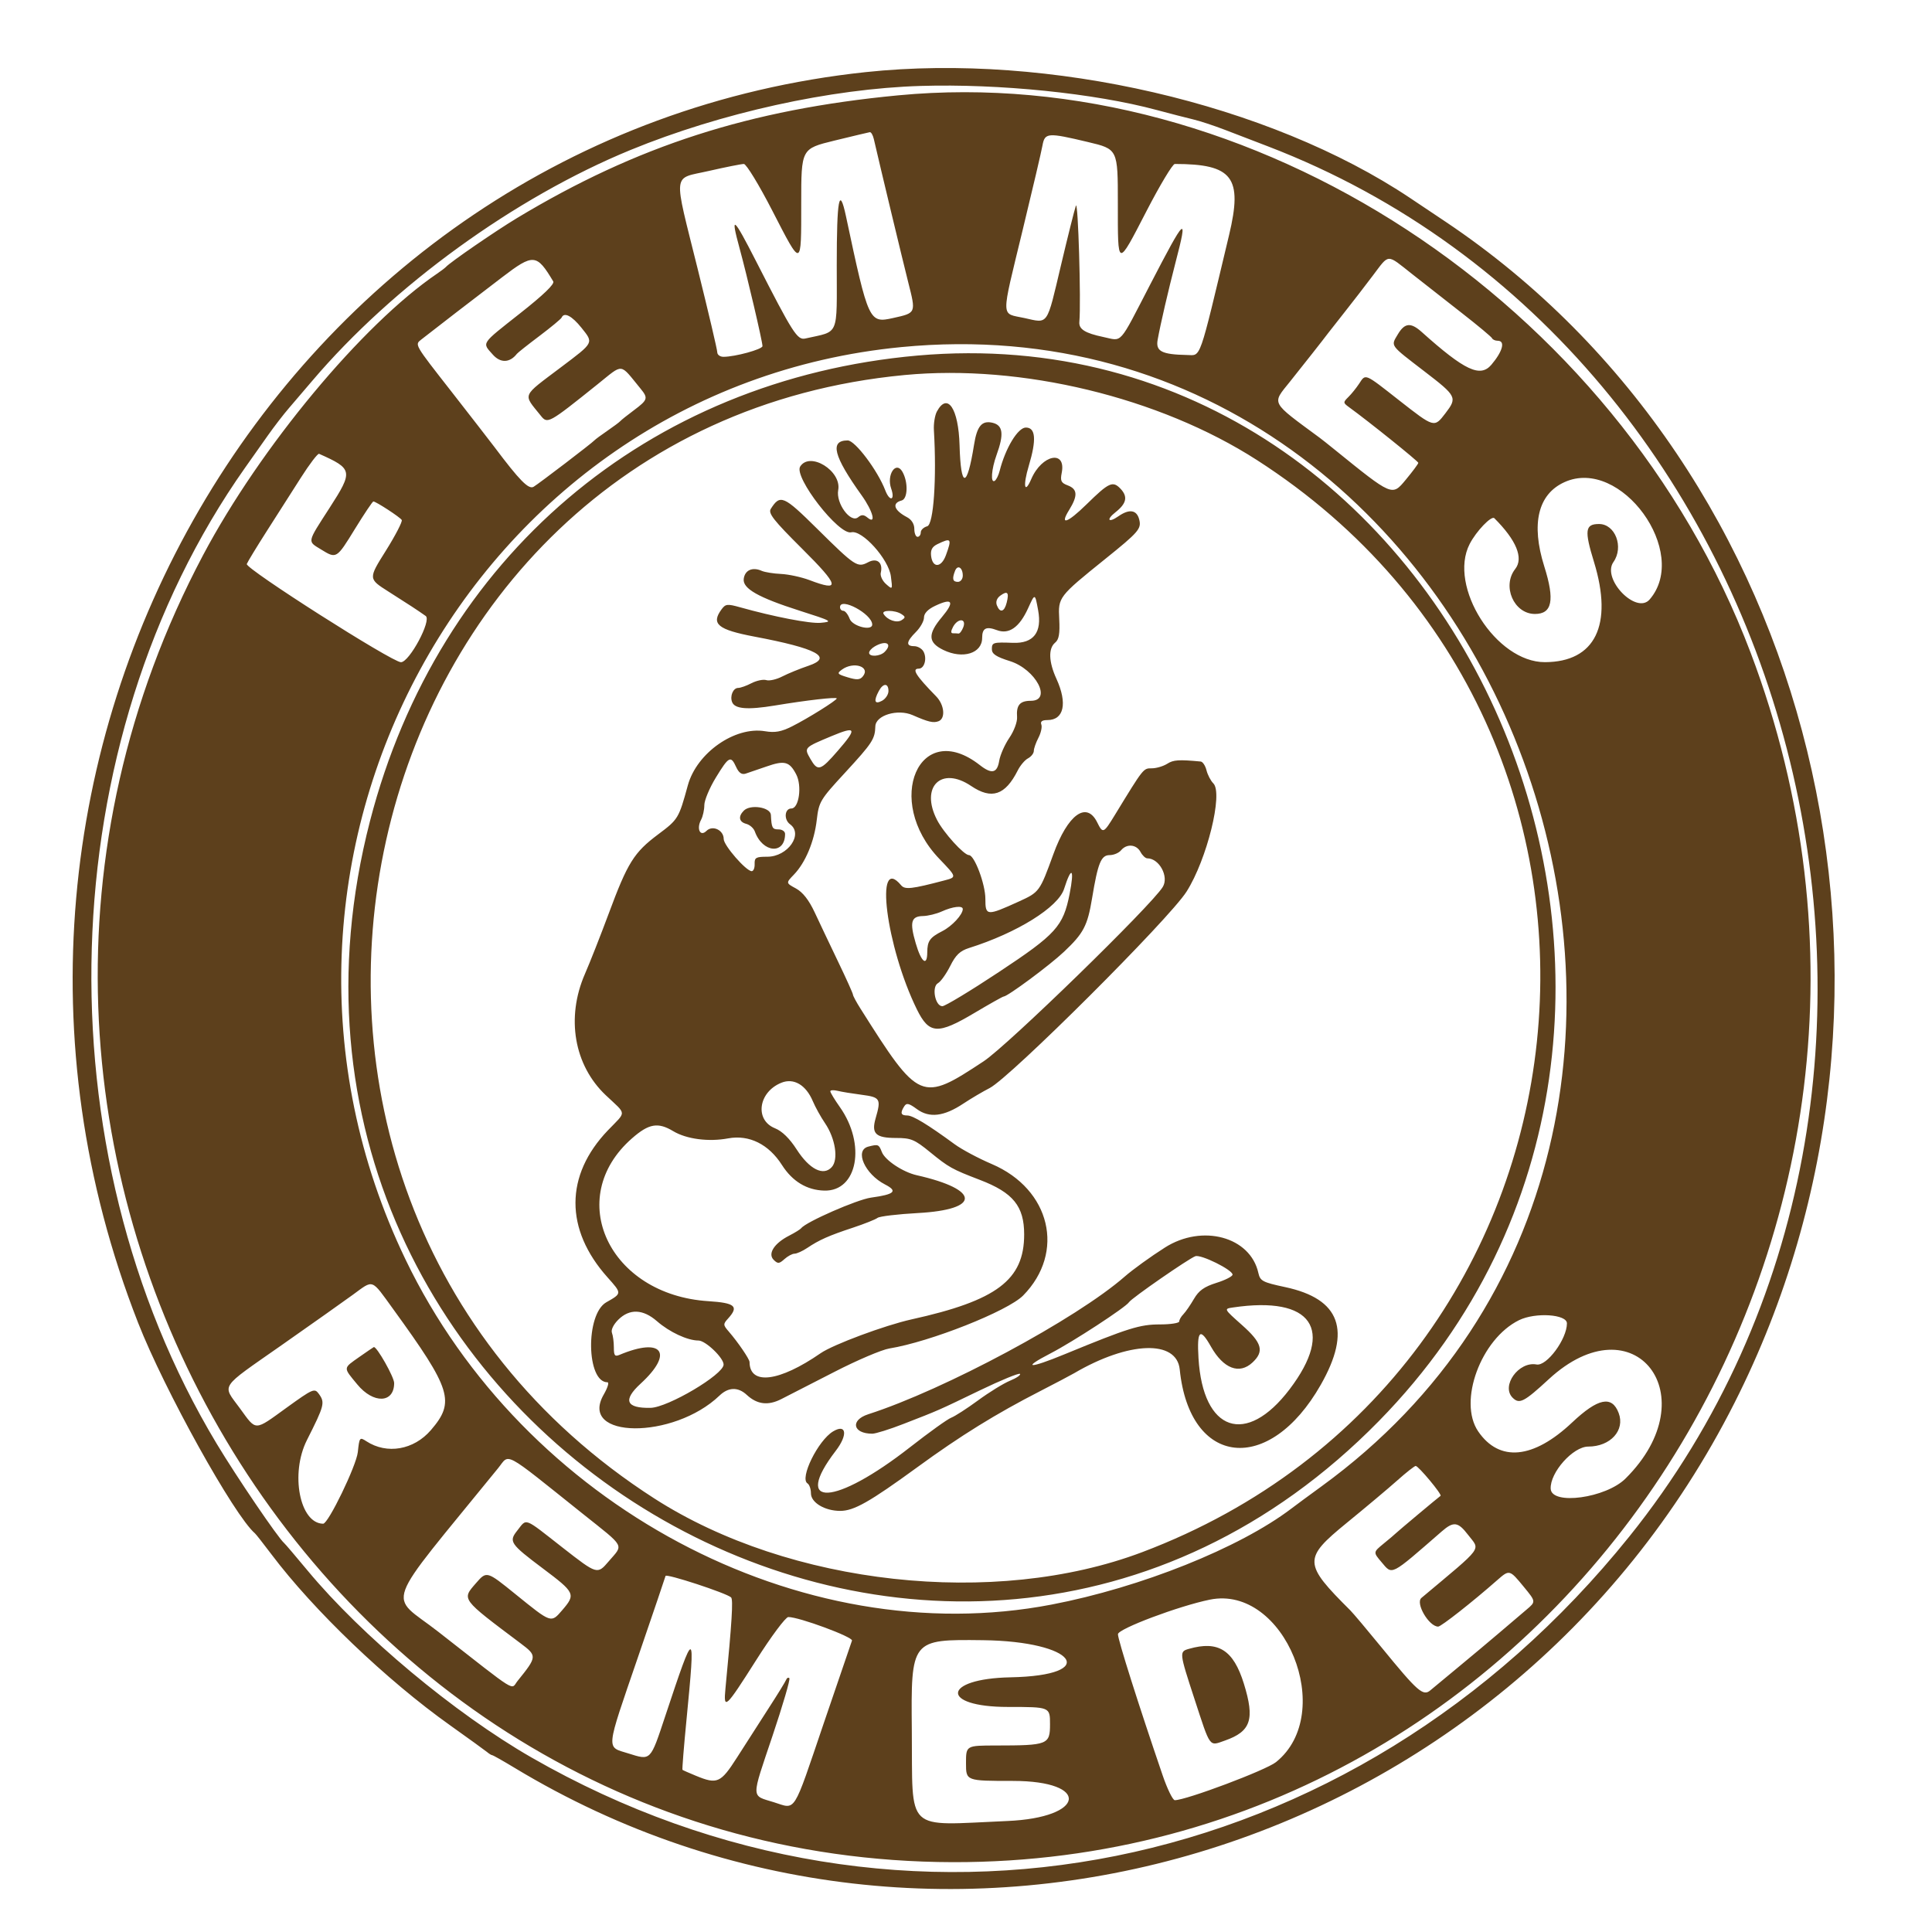 <?xml version="1.0" encoding="UTF-8"?>
<svg xmlns="http://www.w3.org/2000/svg" xmlns:xlink="http://www.w3.org/1999/xlink" width="150px" height="150px" viewBox="0 0 150 149" version="1.1">
<g id="surface1">
<path style=" stroke:none;fill-rule:evenodd;fill:rgb(36.471%,25.098%,10.98%);fill-opacity:1;" d="M 67.223 5.098 C 21.766 9.926 -6.449 58.414 10.723 102.203 C 12.762 107.41 18.184 117.176 19.797 118.551 C 19.879 118.621 20.449 119.352 21.07 120.172 C 24.355 124.535 30.02 129.953 34.957 133.461 C 36.355 134.457 37.637 135.383 37.805 135.52 C 37.969 135.66 38.156 135.773 38.215 135.773 C 38.277 135.773 39.051 136.211 39.938 136.746 C 73.086 156.781 116.828 143.699 134.668 108.414 C 150.859 76.395 140.977 35.984 112.25 16.727 C 111.559 16.266 110.316 15.434 109.488 14.879 C 98.52 7.543 81.434 3.59 67.223 5.098 M 71.488 6.172 C 64.488 6.383 55.984 8.262 48.961 11.141 C 39.973 14.832 30.52 21.68 24.25 29.059 C 23.672 29.734 22.859 30.688 22.438 31.18 C 22.016 31.668 21.273 32.633 20.789 33.32 C 20.305 34.004 19.512 35.129 19.027 35.816 C 3.988 57.129 3.066 88.699 16.816 111.578 C 18.375 114.172 21.586 118.898 22.059 119.301 C 22.141 119.367 22.961 120.332 23.883 121.441 C 28.086 126.504 35.301 132.523 41.262 135.949 C 70.098 152.512 105.051 145.477 126.496 118.801 C 154.836 83.551 140.102 26.844 98.453 10.867 C 97.488 10.496 95.992 9.922 95.129 9.59 C 94.27 9.258 93.141 8.887 92.621 8.766 C 92.105 8.645 90.836 8.316 89.801 8.039 C 84.988 6.742 77.566 5.988 71.488 6.172 M 69.734 6.902 C 58.195 8.004 49.461 10.816 40.141 16.43 C 38.469 17.438 34.941 19.863 34.617 20.23 C 34.547 20.305 34.242 20.539 33.941 20.742 C 28.145 24.676 20.199 34.234 15.766 42.602 C -8.336 88.098 23.73 143.98 73.996 144.078 C 120.859 144.168 153.031 95.371 135.914 50.164 C 125.59 22.906 97.117 4.293 69.734 6.902 M 64.777 10.418 C 62.207 11.047 62.207 11.047 62.207 15.258 C 62.207 20.348 62.266 20.332 59.957 15.848 C 58.934 13.855 57.941 12.23 57.754 12.23 C 57.566 12.23 56.344 12.473 55.043 12.77 C 52.164 13.43 52.254 12.652 54.18 20.426 C 55.008 23.762 55.688 26.652 55.688 26.848 C 55.688 27.043 55.902 27.203 56.168 27.203 C 57.074 27.203 59.199 26.621 59.199 26.371 C 59.199 26.012 58.004 20.91 57.414 18.754 C 56.695 16.121 56.926 16.305 58.695 19.77 C 61.566 25.391 61.902 25.922 62.527 25.781 C 65.203 25.176 64.965 25.727 64.965 20.082 C 64.965 14.934 65.164 13.875 65.68 16.285 C 67.43 24.508 67.477 24.605 69.34 24.191 C 71.141 23.789 71.125 23.828 70.508 21.391 C 70.082 19.707 68.344 12.473 67.844 10.297 C 67.773 9.988 67.633 9.746 67.531 9.762 C 67.434 9.777 66.191 10.074 64.777 10.418 M 80.938 10.793 C 80.859 11.242 80.168 14.188 79.402 17.348 C 77.691 24.426 77.68 23.785 79.531 24.191 C 81.422 24.609 81.246 24.863 82.375 20.09 C 82.895 17.895 83.414 15.816 83.531 15.473 C 83.703 14.957 83.941 22.977 83.801 24.484 C 83.746 25.055 84.23 25.363 85.66 25.664 C 87.18 25.98 86.812 26.395 89.301 21.59 C 92.062 16.262 92.254 16.094 91.277 19.84 C 90.703 22.062 90.098 24.664 89.879 25.883 C 89.719 26.777 90.195 27.023 92.164 27.062 C 93.266 27.082 93.047 27.711 95.426 17.746 C 96.496 13.266 95.707 12.23 91.211 12.23 C 91.043 12.23 90.066 13.855 89.035 15.848 C 86.719 20.324 86.789 20.344 86.789 15.273 C 86.789 11.078 86.789 11.078 84.469 10.527 C 81.336 9.781 81.121 9.797 80.938 10.793 M 38.973 21.035 C 37.055 22.496 33.484 25.246 32.711 25.859 C 32.191 26.27 32.145 26.191 35.055 29.91 C 36.539 31.809 38.031 33.738 38.379 34.195 C 40.344 36.812 41.043 37.523 41.43 37.293 C 41.828 37.059 45.973 33.895 46.152 33.688 C 46.223 33.609 46.676 33.273 47.156 32.945 C 47.641 32.613 48.09 32.277 48.16 32.195 C 48.23 32.113 48.711 31.727 49.227 31.344 C 50.297 30.543 50.336 30.41 49.727 29.668 C 48.078 27.66 48.445 27.695 46.379 29.348 C 42.559 32.41 42.512 32.434 41.973 31.758 C 40.594 30.035 40.457 30.352 43.566 28.004 C 46.137 26.066 46.098 26.145 45.148 24.953 C 44.406 24.023 43.797 23.707 43.605 24.156 C 43.559 24.262 42.785 24.902 41.891 25.578 C 40.992 26.254 40.203 26.879 40.133 26.969 C 39.578 27.68 38.855 27.703 38.258 27.027 C 37.418 26.078 37.301 26.258 40.379 23.828 C 42.195 22.398 43.074 21.551 42.953 21.348 C 41.664 19.191 41.414 19.172 38.973 21.035 M 106.582 20.902 C 105.988 21.691 105.012 22.957 104.414 23.711 C 103.816 24.465 103.246 25.195 103.141 25.332 C 102.75 25.855 101.168 27.863 100.145 29.141 C 98.738 30.895 98.605 30.645 102.465 33.492 C 102.605 33.594 103.113 33.996 103.594 34.387 C 108.117 38.047 108.078 38.031 109.137 36.754 C 109.676 36.105 110.117 35.512 110.117 35.434 C 110.117 35.316 106.27 32.223 104.738 31.113 C 104.273 30.773 104.27 30.738 104.691 30.32 C 104.938 30.078 105.309 29.613 105.523 29.289 C 106.039 28.504 105.91 28.449 108.613 30.57 C 111.363 32.723 111.352 32.723 112.219 31.59 C 113.156 30.367 113.105 30.262 110.59 28.332 C 107.871 26.242 107.973 26.391 108.527 25.457 C 109.059 24.562 109.531 24.516 110.375 25.27 C 113.723 28.27 114.926 28.836 115.793 27.816 C 116.668 26.785 116.891 25.957 116.285 25.957 C 116.09 25.957 115.891 25.867 115.844 25.762 C 115.797 25.656 114.754 24.785 113.527 23.828 C 112.301 22.871 110.551 21.5 109.641 20.781 C 107.621 19.188 107.891 19.176 106.582 20.902 M 69.969 26.449 C 36.539 29.695 16.617 66.375 31.492 97.301 C 40.66 116.363 62.137 127.828 81.648 124.078 C 88.582 122.746 96.223 119.688 100.246 116.637 C 100.641 116.336 101.695 115.559 102.594 114.906 C 140.934 87.047 116.906 21.891 69.969 26.449 M 71.238 27.105 C 50.27 28.961 34.027 42.766 28.73 63.234 C 16.547 110.328 73.406 144.148 107.062 109.824 C 137.527 78.758 113.535 23.367 71.238 27.105 M 70.234 28.617 C 26.355 32.773 13.238 91.719 50.82 115.852 C 61.301 122.582 77.227 124.336 88.672 120.012 C 125.441 106.129 130.664 56.492 97.594 35.223 C 90.008 30.344 79.293 27.758 70.234 28.617 M 72.738 31.453 C 72.582 31.746 72.477 32.398 72.508 32.902 C 72.73 36.656 72.484 40.23 71.988 40.359 C 71.715 40.434 71.488 40.645 71.488 40.836 C 71.488 41.027 71.375 41.18 71.238 41.18 C 71.098 41.18 70.988 40.902 70.988 40.566 C 70.988 40.184 70.773 39.84 70.422 39.656 C 69.406 39.121 69.223 38.562 70 38.359 C 70.484 38.234 70.523 36.93 70.062 36.125 C 69.559 35.25 68.816 36.363 69.191 37.434 C 69.512 38.348 69.082 38.48 68.734 37.574 C 68.145 36.031 66.387 33.695 65.816 33.695 C 64.402 33.695 64.707 34.898 66.902 37.965 C 67.777 39.188 68.059 40.27 67.348 39.684 C 67.062 39.449 66.891 39.441 66.625 39.66 C 66.039 40.145 64.887 38.57 65.078 37.551 C 65.359 36.062 62.879 34.527 62.125 35.723 C 61.613 36.539 65.129 41.07 66.09 40.828 C 66.934 40.621 68.992 42.906 69.168 44.246 C 69.305 45.289 69.301 45.297 68.793 44.848 C 68.512 44.602 68.328 44.207 68.383 43.973 C 68.574 43.18 68.09 42.781 67.395 43.156 C 66.574 43.59 66.398 43.477 63.434 40.543 C 60.832 37.969 60.574 37.859 59.844 39.008 C 59.629 39.352 60.047 39.887 62.285 42.113 C 65.176 44.988 65.281 45.469 62.836 44.535 C 62.219 44.305 61.234 44.09 60.645 44.062 C 60.055 44.035 59.383 43.926 59.148 43.824 C 58.418 43.496 57.824 43.766 57.742 44.453 C 57.656 45.199 58.879 45.891 62.082 46.914 C 64.617 47.723 64.691 47.766 63.711 47.855 C 62.898 47.93 60.074 47.383 57.469 46.652 C 56.465 46.371 56.332 46.387 56.016 46.816 C 55.191 47.941 55.73 48.387 58.57 48.926 C 63.43 49.844 64.711 50.531 62.777 51.188 C 62.105 51.414 61.188 51.789 60.738 52.02 C 60.293 52.25 59.734 52.379 59.5 52.305 C 59.266 52.23 58.75 52.336 58.352 52.539 C 57.957 52.746 57.492 52.91 57.312 52.91 C 56.926 52.91 56.656 53.531 56.84 54.008 C 57.047 54.547 58.043 54.625 60.156 54.277 C 62.648 53.863 64.965 53.598 64.965 53.727 C 64.965 53.875 62.73 55.273 61.492 55.895 C 60.652 56.316 60.172 56.402 59.398 56.273 C 57.055 55.879 54.094 57.953 53.402 60.477 C 52.699 63.043 52.656 63.117 51.098 64.281 C 49.223 65.684 48.73 66.469 47.262 70.426 C 46.633 72.117 45.801 74.23 45.41 75.125 C 43.934 78.52 44.57 82.207 47.035 84.535 C 48.68 86.09 48.66 85.738 47.195 87.262 C 43.852 90.754 43.84 94.949 47.164 98.668 C 48.293 99.934 48.297 99.914 47.074 100.609 C 45.445 101.535 45.523 106.82 47.164 106.82 C 47.309 106.82 47.176 107.246 46.875 107.77 C 44.879 111.223 52.277 111.289 55.863 107.852 C 56.551 107.191 57.305 107.172 57.977 107.797 C 58.785 108.547 59.641 108.648 60.668 108.121 C 61.168 107.863 63.023 106.914 64.785 106.012 C 66.547 105.105 68.465 104.289 69.051 104.195 C 72.207 103.684 78.246 101.293 79.438 100.082 C 82.734 96.73 81.562 91.828 77.008 89.879 C 75.973 89.438 74.676 88.746 74.121 88.34 C 72.016 86.797 70.871 86.105 70.438 86.105 C 69.938 86.105 69.875 85.91 70.207 85.391 C 70.383 85.113 70.57 85.156 71.191 85.613 C 72.156 86.32 73.285 86.188 74.805 85.176 C 75.395 84.785 76.309 84.246 76.836 83.977 C 78.445 83.148 90.777 70.852 92.125 68.723 C 93.707 66.23 94.977 61.094 94.203 60.32 C 94 60.121 93.762 59.664 93.672 59.305 C 93.582 58.945 93.379 58.641 93.223 58.625 C 91.531 58.465 91.102 58.492 90.625 58.797 C 90.316 58.992 89.777 59.152 89.426 59.152 C 88.762 59.152 88.805 59.098 86.566 62.762 C 85.672 64.223 85.629 64.242 85.18 63.336 C 84.352 61.68 82.898 62.742 81.781 65.824 C 80.723 68.734 80.699 68.766 79.098 69.496 C 76.605 70.629 76.504 70.621 76.504 69.285 C 76.504 68.145 75.656 65.891 75.23 65.891 C 74.84 65.891 73.254 64.145 72.746 63.148 C 71.43 60.586 73.082 58.957 75.398 60.523 C 76.992 61.598 78.043 61.246 79.016 59.32 C 79.211 58.93 79.57 58.504 79.82 58.375 C 80.066 58.242 80.266 57.984 80.266 57.797 C 80.266 57.613 80.43 57.152 80.625 56.777 C 80.82 56.402 80.922 55.938 80.848 55.75 C 80.758 55.52 80.91 55.406 81.32 55.406 C 82.605 55.406 82.891 54.109 82.02 52.199 C 81.418 50.887 81.383 49.844 81.918 49.398 C 82.219 49.152 82.297 48.703 82.238 47.555 C 82.148 45.867 82.188 45.816 85.785 42.918 C 88.418 40.801 88.629 40.551 88.449 39.836 C 88.258 39.082 87.68 38.992 86.828 39.586 C 86.055 40.125 85.859 39.859 86.602 39.273 C 87.461 38.598 87.578 38.07 87.012 37.461 C 86.398 36.809 86.109 36.941 84.352 38.664 C 82.855 40.129 82.242 40.324 83.008 39.094 C 83.691 37.988 83.664 37.477 82.906 37.188 C 82.383 36.992 82.309 36.84 82.43 36.219 C 82.797 34.406 80.895 34.781 80.07 36.688 C 79.539 37.922 79.406 37.23 79.875 35.664 C 80.484 33.633 80.41 32.695 79.648 32.695 C 79.027 32.695 78.059 34.297 77.613 36.059 C 77.523 36.41 77.352 36.754 77.23 36.832 C 76.891 37.039 76.969 35.938 77.375 34.816 C 77.957 33.215 77.875 32.527 77.078 32.328 C 76.238 32.121 75.855 32.57 75.625 34.027 C 75.082 37.445 74.594 37.461 74.5 34.066 C 74.418 31.207 73.559 29.93 72.738 31.453 M 23.348 36.605 C 22.664 37.68 21.473 39.551 20.695 40.762 C 19.922 41.973 19.23 43.109 19.16 43.289 C 19.023 43.637 30.445 50.914 31.129 50.914 C 31.785 50.914 33.527 47.66 33.051 47.324 C 32.387 46.855 31.797 46.469 30.16 45.43 C 28.59 44.434 28.59 44.434 29.957 42.258 C 30.707 41.059 31.262 39.984 31.191 39.871 C 31.055 39.648 29.188 38.434 28.988 38.434 C 28.922 38.434 28.281 39.391 27.562 40.559 C 26.125 42.898 26.125 42.898 24.926 42.16 C 23.855 41.5 23.816 41.68 25.586 38.934 C 27.434 36.07 27.398 35.902 24.773 34.734 C 24.672 34.691 24.031 35.531 23.348 36.605 M 121.473 36.93 C 119.41 37.859 118.855 40.16 119.895 43.469 C 120.727 46.102 120.512 47.176 119.16 47.168 C 117.535 47.156 116.598 45.004 117.641 43.676 C 118.305 42.832 117.73 41.438 116.02 39.734 C 115.797 39.512 114.617 40.738 114.105 41.734 C 112.406 45.031 116.156 50.922 119.949 50.91 C 123.852 50.898 125.258 48.027 123.758 43.133 C 123 40.672 123.066 40.184 124.148 40.184 C 125.41 40.184 126.086 41.973 125.266 43.137 C 124.344 44.449 127.043 47.242 128.078 46.043 C 131.23 42.391 125.84 34.957 121.473 36.93 M 72.793 41.742 C 72.375 41.941 72.238 42.191 72.289 42.656 C 72.402 43.621 73.082 43.59 73.441 42.605 C 73.914 41.309 73.855 41.23 72.793 41.742 M 74.148 43.824 C 73.906 44.445 73.969 44.676 74.371 44.676 C 74.578 44.676 74.75 44.457 74.75 44.191 C 74.75 43.562 74.344 43.316 74.148 43.824 M 77.664 45.746 C 77.395 45.941 77.293 46.223 77.395 46.492 C 77.637 47.113 77.977 47.02 78.16 46.285 C 78.359 45.492 78.223 45.34 77.664 45.746 M 79.824 46.719 C 79.148 48.207 78.336 48.781 77.395 48.422 C 76.559 48.109 76.254 48.27 76.254 49.027 C 76.254 50.23 74.75 50.695 73.246 49.965 C 72.043 49.383 72.016 48.734 73.133 47.406 C 74.141 46.203 73.957 45.898 72.609 46.535 C 72.043 46.801 71.738 47.121 71.738 47.445 C 71.738 47.719 71.457 48.223 71.113 48.566 C 70.359 49.316 70.316 49.668 70.973 49.668 C 71.242 49.668 71.566 49.852 71.695 50.078 C 71.992 50.609 71.777 51.414 71.332 51.414 C 70.766 51.414 71.102 51.949 72.68 53.562 C 73.324 54.219 73.426 55.285 72.867 55.496 C 72.469 55.648 72.078 55.559 70.859 55.023 C 69.699 54.516 67.984 55.031 67.961 55.895 C 67.93 56.883 67.738 57.18 65.594 59.508 C 63.676 61.586 63.578 61.75 63.414 63.152 C 63.219 64.844 62.531 66.48 61.637 67.406 C 61.012 68.055 61.012 68.055 61.797 68.48 C 62.328 68.77 62.801 69.375 63.25 70.332 C 63.613 71.113 64.434 72.836 65.066 74.156 C 65.703 75.48 66.223 76.633 66.223 76.723 C 66.223 76.809 66.484 77.301 66.809 77.812 C 71.371 85.035 71.52 85.102 76.375 81.895 C 78.234 80.668 89.398 69.801 90.277 68.363 C 90.77 67.559 90.004 66.141 89.074 66.141 C 88.93 66.141 88.691 65.914 88.547 65.641 C 88.227 65.051 87.48 64.988 87.039 65.516 C 86.867 65.723 86.469 65.891 86.152 65.891 C 85.488 65.891 85.242 66.492 84.789 69.238 C 84.434 71.379 84.129 71.961 82.605 73.398 C 81.508 74.438 78.223 76.871 77.922 76.871 C 77.852 76.871 76.84 77.441 75.668 78.137 C 72.805 79.84 72.141 79.801 71.188 77.871 C 68.797 73.004 67.867 65.723 69.961 68.23 C 70.254 68.586 70.777 68.527 73.328 67.855 C 74.293 67.602 74.293 67.602 72.922 66.172 C 68.59 61.656 71.379 55.227 76.074 58.902 C 76.996 59.625 77.422 59.531 77.578 58.57 C 77.652 58.117 78.008 57.312 78.363 56.789 C 78.727 56.258 78.992 55.543 78.965 55.176 C 78.895 54.25 79.18 53.91 80.031 53.91 C 81.711 53.91 80.422 51.461 78.406 50.828 C 77.336 50.492 77.008 50.273 77.008 49.902 C 77.008 49.379 77.105 49.352 78.641 49.41 C 80.246 49.469 80.918 48.598 80.598 46.867 C 80.355 45.547 80.355 45.547 79.824 46.719 M 65.219 46.641 C 65.219 46.797 65.332 46.922 65.473 46.922 C 65.617 46.922 65.84 47.203 65.969 47.547 C 66.195 48.137 67.734 48.52 67.719 47.98 C 67.695 47.16 65.219 45.832 65.219 46.641 M 68.602 47.168 C 68.895 47.641 69.621 47.891 69.996 47.652 C 70.312 47.449 70.309 47.387 69.984 47.176 C 69.492 46.852 68.402 46.848 68.602 47.168 M 73.996 48.168 C 73.816 48.508 73.812 48.668 73.988 48.668 C 74.129 48.668 74.328 48.676 74.422 48.688 C 74.52 48.695 74.684 48.473 74.793 48.188 C 75.047 47.496 74.367 47.48 73.996 48.168 M 67.914 49.688 C 67.672 49.828 67.477 50.047 67.477 50.18 C 67.477 50.516 68.32 50.473 68.68 50.117 C 69.324 49.473 68.793 49.176 67.914 49.688 M 65.367 51.488 C 64.961 51.785 65 51.84 65.812 52.086 C 66.516 52.301 66.766 52.289 66.984 52.023 C 67.617 51.266 66.281 50.824 65.367 51.488 M 68.234 53.145 C 67.812 53.93 67.902 54.215 68.477 53.91 C 68.754 53.762 68.98 53.422 68.98 53.152 C 68.98 52.523 68.57 52.52 68.234 53.145 M 64.578 56.645 C 62.418 57.547 62.418 57.543 62.91 58.406 C 63.492 59.418 63.688 59.359 65.062 57.773 C 66.562 56.043 66.48 55.852 64.578 56.645 M 55.578 59.871 C 55.086 60.676 54.684 61.641 54.684 62.008 C 54.684 62.375 54.57 62.887 54.434 63.141 C 54.055 63.848 54.363 64.492 54.848 64.012 C 55.324 63.539 56.188 63.945 56.188 64.641 C 56.188 65.137 57.93 67.137 58.363 67.137 C 58.5 67.137 58.602 66.887 58.59 66.574 C 58.574 66.082 58.695 66.016 59.574 66.016 C 61.164 66.016 62.391 64.262 61.34 63.496 C 60.84 63.133 60.914 62.27 61.445 62.27 C 62.035 62.27 62.281 60.512 61.816 59.621 C 61.297 58.621 60.91 58.52 59.508 59.012 C 58.855 59.238 58.125 59.488 57.887 59.566 C 57.59 59.66 57.363 59.504 57.156 59.055 C 56.738 58.137 56.59 58.215 55.578 59.871 M 57.754 62.434 C 57.297 62.891 57.371 63.316 57.941 63.465 C 58.219 63.539 58.516 63.805 58.605 64.055 C 59.207 65.73 60.953 65.871 60.953 64.246 C 60.953 64.051 60.727 63.895 60.453 63.895 C 59.961 63.895 59.902 63.785 59.852 62.77 C 59.82 62.172 58.266 61.926 57.754 62.434 M 82.617 68.508 C 82.164 69.938 78.965 71.93 75.23 73.105 C 74.539 73.324 74.199 73.645 73.773 74.504 C 73.465 75.113 73.039 75.715 72.824 75.832 C 72.316 76.113 72.605 77.621 73.164 77.621 C 73.375 77.621 75.348 76.43 77.547 74.973 C 81.996 72.031 82.543 71.426 83.043 68.914 C 83.434 66.922 83.195 66.691 82.617 68.508 M 73.117 70.266 C 72.703 70.453 72.051 70.613 71.668 70.621 C 70.734 70.637 70.613 71.086 71.098 72.738 C 71.527 74.215 71.988 74.574 71.992 73.438 C 72 72.555 72.188 72.289 73.168 71.789 C 73.918 71.406 74.75 70.508 74.75 70.078 C 74.75 69.789 73.969 69.879 73.117 70.266 M 60.66 83.566 C 58.875 84.289 58.574 86.457 60.168 87.098 C 60.723 87.32 61.305 87.891 61.852 88.742 C 62.848 90.289 63.926 90.832 64.578 90.113 C 65.113 89.523 64.859 87.887 64.051 86.699 C 63.723 86.219 63.301 85.453 63.109 85 C 62.574 83.73 61.625 83.172 60.66 83.566 M 64.465 84.227 C 64.465 84.324 64.797 84.871 65.199 85.441 C 67.258 88.348 66.582 92.004 64 91.938 C 62.645 91.902 61.527 91.227 60.715 89.957 C 59.684 88.336 58.16 87.582 56.535 87.883 C 55.016 88.168 53.297 87.941 52.27 87.324 C 51.082 86.609 50.375 86.734 49.07 87.879 C 43.766 92.523 47.285 100.031 54.996 100.523 C 57.082 100.656 57.387 100.926 56.523 101.875 C 56.133 102.305 56.137 102.371 56.59 102.891 C 57.301 103.715 58.195 105.023 58.195 105.25 C 58.207 107.074 60.496 106.789 63.715 104.562 C 64.684 103.891 68.707 102.395 70.766 101.938 C 77.395 100.473 79.516 98.875 79.516 95.344 C 79.516 93.148 78.66 92.094 76.074 91.105 C 73.914 90.277 73.668 90.141 72.207 88.949 C 71.008 87.969 70.727 87.852 69.578 87.852 C 67.992 87.852 67.641 87.52 67.98 86.336 C 68.422 84.812 68.348 84.688 66.91 84.5 C 66.188 84.406 65.34 84.27 65.027 84.191 C 64.719 84.117 64.465 84.133 64.465 84.227 M 67.414 88.523 C 66.324 88.809 67.145 90.656 68.719 91.465 C 69.727 91.984 69.461 92.23 67.621 92.484 C 66.543 92.633 62.574 94.371 62.207 94.855 C 62.137 94.945 61.723 95.203 61.281 95.43 C 60.113 96.023 59.59 96.836 60.066 97.312 C 60.391 97.633 60.492 97.625 60.902 97.258 C 61.16 97.027 61.512 96.836 61.688 96.836 C 61.863 96.836 62.305 96.637 62.672 96.391 C 63.609 95.762 64.352 95.434 66.223 94.816 C 67.117 94.52 67.977 94.176 68.133 94.055 C 68.289 93.934 69.699 93.766 71.27 93.68 C 76.16 93.414 76.117 91.863 71.184 90.746 C 70.102 90.504 68.707 89.578 68.465 88.938 C 68.234 88.344 68.188 88.324 67.414 88.523 M 90.438 96.363 C 89.336 97.062 87.941 98.074 87.332 98.605 C 83.574 101.898 73.328 107.398 67.414 109.301 C 65.988 109.762 66.207 110.812 67.727 110.812 C 67.98 110.812 69.074 110.473 70.152 110.051 C 72.914 108.98 72.805 109.027 76.082 107.445 C 77.711 106.66 79.109 106.086 79.191 106.168 C 79.273 106.25 78.926 106.488 78.414 106.699 C 77.906 106.91 76.789 107.598 75.93 108.23 C 75.074 108.859 74.137 109.461 73.852 109.57 C 73.562 109.68 72.133 110.707 70.668 111.852 C 64.805 116.438 61.465 116.605 64.887 112.141 C 65.844 110.898 65.719 110.008 64.676 110.637 C 63.508 111.344 62.062 114.285 62.695 114.672 C 62.84 114.762 62.961 115.109 62.961 115.441 C 62.961 116.16 64.035 116.805 65.234 116.805 C 66.297 116.805 67.516 116.113 71.238 113.402 C 74.578 110.965 77.324 109.266 80.77 107.5 C 81.941 106.898 83.129 106.273 83.402 106.113 C 87.637 103.633 91.359 103.5 91.594 105.824 C 92.363 113.383 98.539 114.055 102.543 107.016 C 104.949 102.789 104.062 100.352 99.797 99.434 C 98.02 99.055 97.84 98.957 97.699 98.332 C 97.078 95.523 93.344 94.508 90.438 96.363 M 92.809 97.031 C 92.305 97.207 87.844 100.297 87.656 100.602 C 87.414 100.992 83.289 103.684 81.574 104.57 C 79.27 105.762 79.871 105.793 82.703 104.625 C 87.613 102.605 88.5 102.328 90.055 102.328 C 90.879 102.328 91.555 102.223 91.555 102.098 C 91.555 101.969 91.699 101.715 91.879 101.535 C 92.055 101.355 92.422 100.82 92.695 100.352 C 93.074 99.699 93.488 99.402 94.441 99.102 C 95.129 98.887 95.695 98.598 95.695 98.461 C 95.695 98.09 93.246 96.879 92.809 97.031 M 27.402 100.02 C 26.695 100.535 24.195 102.305 21.848 103.949 C 16.957 107.375 17.242 106.945 18.625 108.84 C 19.93 110.629 19.707 110.633 22.273 108.777 C 24.281 107.328 24.422 107.266 24.742 107.703 C 25.25 108.391 25.195 108.605 23.828 111.312 C 22.52 113.91 23.27 117.785 25.09 117.801 C 25.488 117.805 27.664 113.309 27.781 112.242 C 27.902 111.09 27.926 111.062 28.445 111.398 C 30.039 112.438 32.129 112.074 33.457 110.531 C 35.352 108.328 35.055 107.383 30.531 101.145 C 28.793 98.746 29.031 98.832 27.402 100.02 M 95.727 101.012 C 95.012 101.117 95.012 101.117 96.418 102.367 C 97.988 103.758 98.172 104.414 97.246 105.281 C 96.223 106.238 94.988 105.766 94.016 104.047 C 93.168 102.543 92.918 102.773 93.051 104.949 C 93.391 110.664 96.75 111.809 100.125 107.363 C 103.66 102.703 101.859 100.102 95.727 101.012 M 48 101.965 C 47.625 102.34 47.422 102.758 47.512 102.984 C 47.594 103.195 47.66 103.707 47.66 104.121 C 47.66 104.746 47.734 104.844 48.098 104.691 C 51.426 103.293 52.34 104.539 49.738 106.926 C 48.34 108.207 48.602 108.844 50.508 108.805 C 51.852 108.777 56.164 106.227 56.18 105.449 C 56.191 104.93 54.777 103.578 54.227 103.578 C 53.379 103.578 51.973 102.922 51.008 102.078 C 49.922 101.133 48.879 101.09 48 101.965 M 117.941 101.996 C 114.977 103.453 113.188 108.316 114.766 110.633 C 116.41 113.035 119.043 112.785 122.059 109.941 C 124.07 108.047 125.148 107.824 125.672 109.203 C 126.184 110.543 125.039 111.812 123.309 111.812 C 122.125 111.816 120.336 113.824 120.395 115.086 C 120.453 116.391 124.684 115.812 126.211 114.289 C 132.641 107.891 126.891 100.453 120.25 106.578 C 118.32 108.359 117.965 108.539 117.441 108.02 C 116.523 107.105 117.91 105.176 119.297 105.438 C 120.09 105.586 121.656 103.465 121.656 102.246 C 121.656 101.539 119.215 101.375 117.941 101.996 M 27.906 104.848 C 26.621 105.754 26.629 105.641 27.734 106.98 C 28.992 108.512 30.602 108.453 30.602 106.879 C 30.602 106.418 29.254 104.035 29.023 104.086 C 28.996 104.094 28.492 104.438 27.906 104.848 M 38.668 113.496 C 29.555 124.711 30.129 123.141 34.02 126.184 C 40.371 131.148 39.629 130.691 40.184 130.008 C 41.707 128.121 41.711 128.059 40.426 127.094 C 35.766 123.594 35.844 123.695 36.953 122.418 C 37.785 121.461 37.785 121.461 40.023 123.273 C 42.828 125.543 42.777 125.527 43.652 124.512 C 44.715 123.277 44.656 123.156 42.137 121.266 C 39.613 119.371 39.488 119.184 40.152 118.344 C 40.93 117.367 40.598 117.246 43.691 119.664 C 46.375 121.758 46.375 121.758 47.266 120.715 C 48.414 119.375 48.598 119.703 45.234 117.02 C 38.93 111.984 39.602 112.348 38.668 113.496 M 108.488 114.438 C 107.797 115.055 106.027 116.539 104.559 117.738 C 101.164 120.512 101.18 120.887 104.844 124.535 C 105.055 124.746 106.145 126.039 107.266 127.41 C 110.078 130.852 110.492 131.215 111.055 130.734 C 111.297 130.527 112.285 129.707 113.254 128.91 C 114.219 128.113 115.629 126.93 116.387 126.285 C 117.148 125.637 118.102 124.824 118.512 124.477 C 119.254 123.852 119.254 123.852 118.305 122.699 C 117.199 121.352 117.191 121.352 116.238 122.188 C 114.332 123.867 111.887 125.789 111.66 125.789 C 110.941 125.789 109.875 123.965 110.359 123.562 C 115.273 119.441 114.93 119.906 113.977 118.66 C 113.199 117.645 112.852 117.602 111.934 118.402 C 107.902 121.91 108.121 121.801 107.258 120.781 C 106.609 120.016 106.609 120.016 107.422 119.348 C 107.871 118.984 108.293 118.625 108.359 118.555 C 108.492 118.418 111.676 115.75 111.844 115.637 C 111.984 115.543 110.121 113.309 109.914 113.316 C 109.816 113.32 109.176 113.824 108.488 114.438 M 51.672 121.859 C 51.672 121.891 50.711 124.719 49.539 128.141 C 46.992 135.57 47.043 135.09 48.777 135.633 C 50.551 136.188 50.48 136.262 51.66 132.707 C 53.961 125.781 54 125.789 53.301 133.004 C 53.094 135.121 52.953 136.879 52.988 136.91 C 53.023 136.941 53.488 137.148 54.023 137.367 C 55.688 138.055 55.949 137.941 57.219 135.957 C 57.852 134.961 58.953 133.25 59.66 132.152 C 60.371 131.055 60.992 130.043 61.043 129.906 C 61.094 129.77 61.203 129.719 61.285 129.793 C 61.371 129.871 60.777 131.891 59.973 134.285 C 58.301 139.262 58.293 138.867 60.086 139.426 C 61.828 139.973 61.52 140.461 63.961 133.277 C 65.105 129.914 66.09 127.031 66.148 126.875 C 66.25 126.602 62.02 125.035 61.203 125.047 C 60.996 125.047 59.867 126.562 58.695 128.414 C 56.328 132.145 56.16 132.301 56.324 130.594 C 56.824 125.445 56.934 123.688 56.762 123.523 C 56.414 123.191 51.672 121.637 51.672 121.859 M 93.938 123.695 C 91.535 124.184 86.801 125.961 86.797 126.379 C 86.789 126.793 88.395 131.855 90.266 137.332 C 90.629 138.395 91.055 139.266 91.211 139.266 C 92.09 139.266 98.297 136.934 99.07 136.309 C 103.797 132.508 99.734 122.523 93.938 123.695 M 70.793 133.832 C 70.871 141.906 70.152 141.223 78.199 140.883 C 84.297 140.625 84.699 137.77 78.637 137.77 C 75 137.77 75 137.77 75 136.395 C 75 135.023 75 135.023 77.32 135.02 C 81.359 135.016 81.523 134.953 81.523 133.367 C 81.523 132.027 81.523 132.027 78.262 132.027 C 72.965 132.027 73.145 129.832 78.449 129.727 C 85.477 129.586 83.512 126.93 76.312 126.844 C 70.727 126.777 70.727 126.777 70.793 133.832 M 92.309 127.516 C 91.547 127.73 91.555 127.789 92.738 131.406 C 94 135.266 93.859 135.074 95.102 134.637 C 97.125 133.926 97.434 132.996 96.574 130.219 C 95.762 127.605 94.59 126.863 92.309 127.516 "/>
</g>
</svg>

